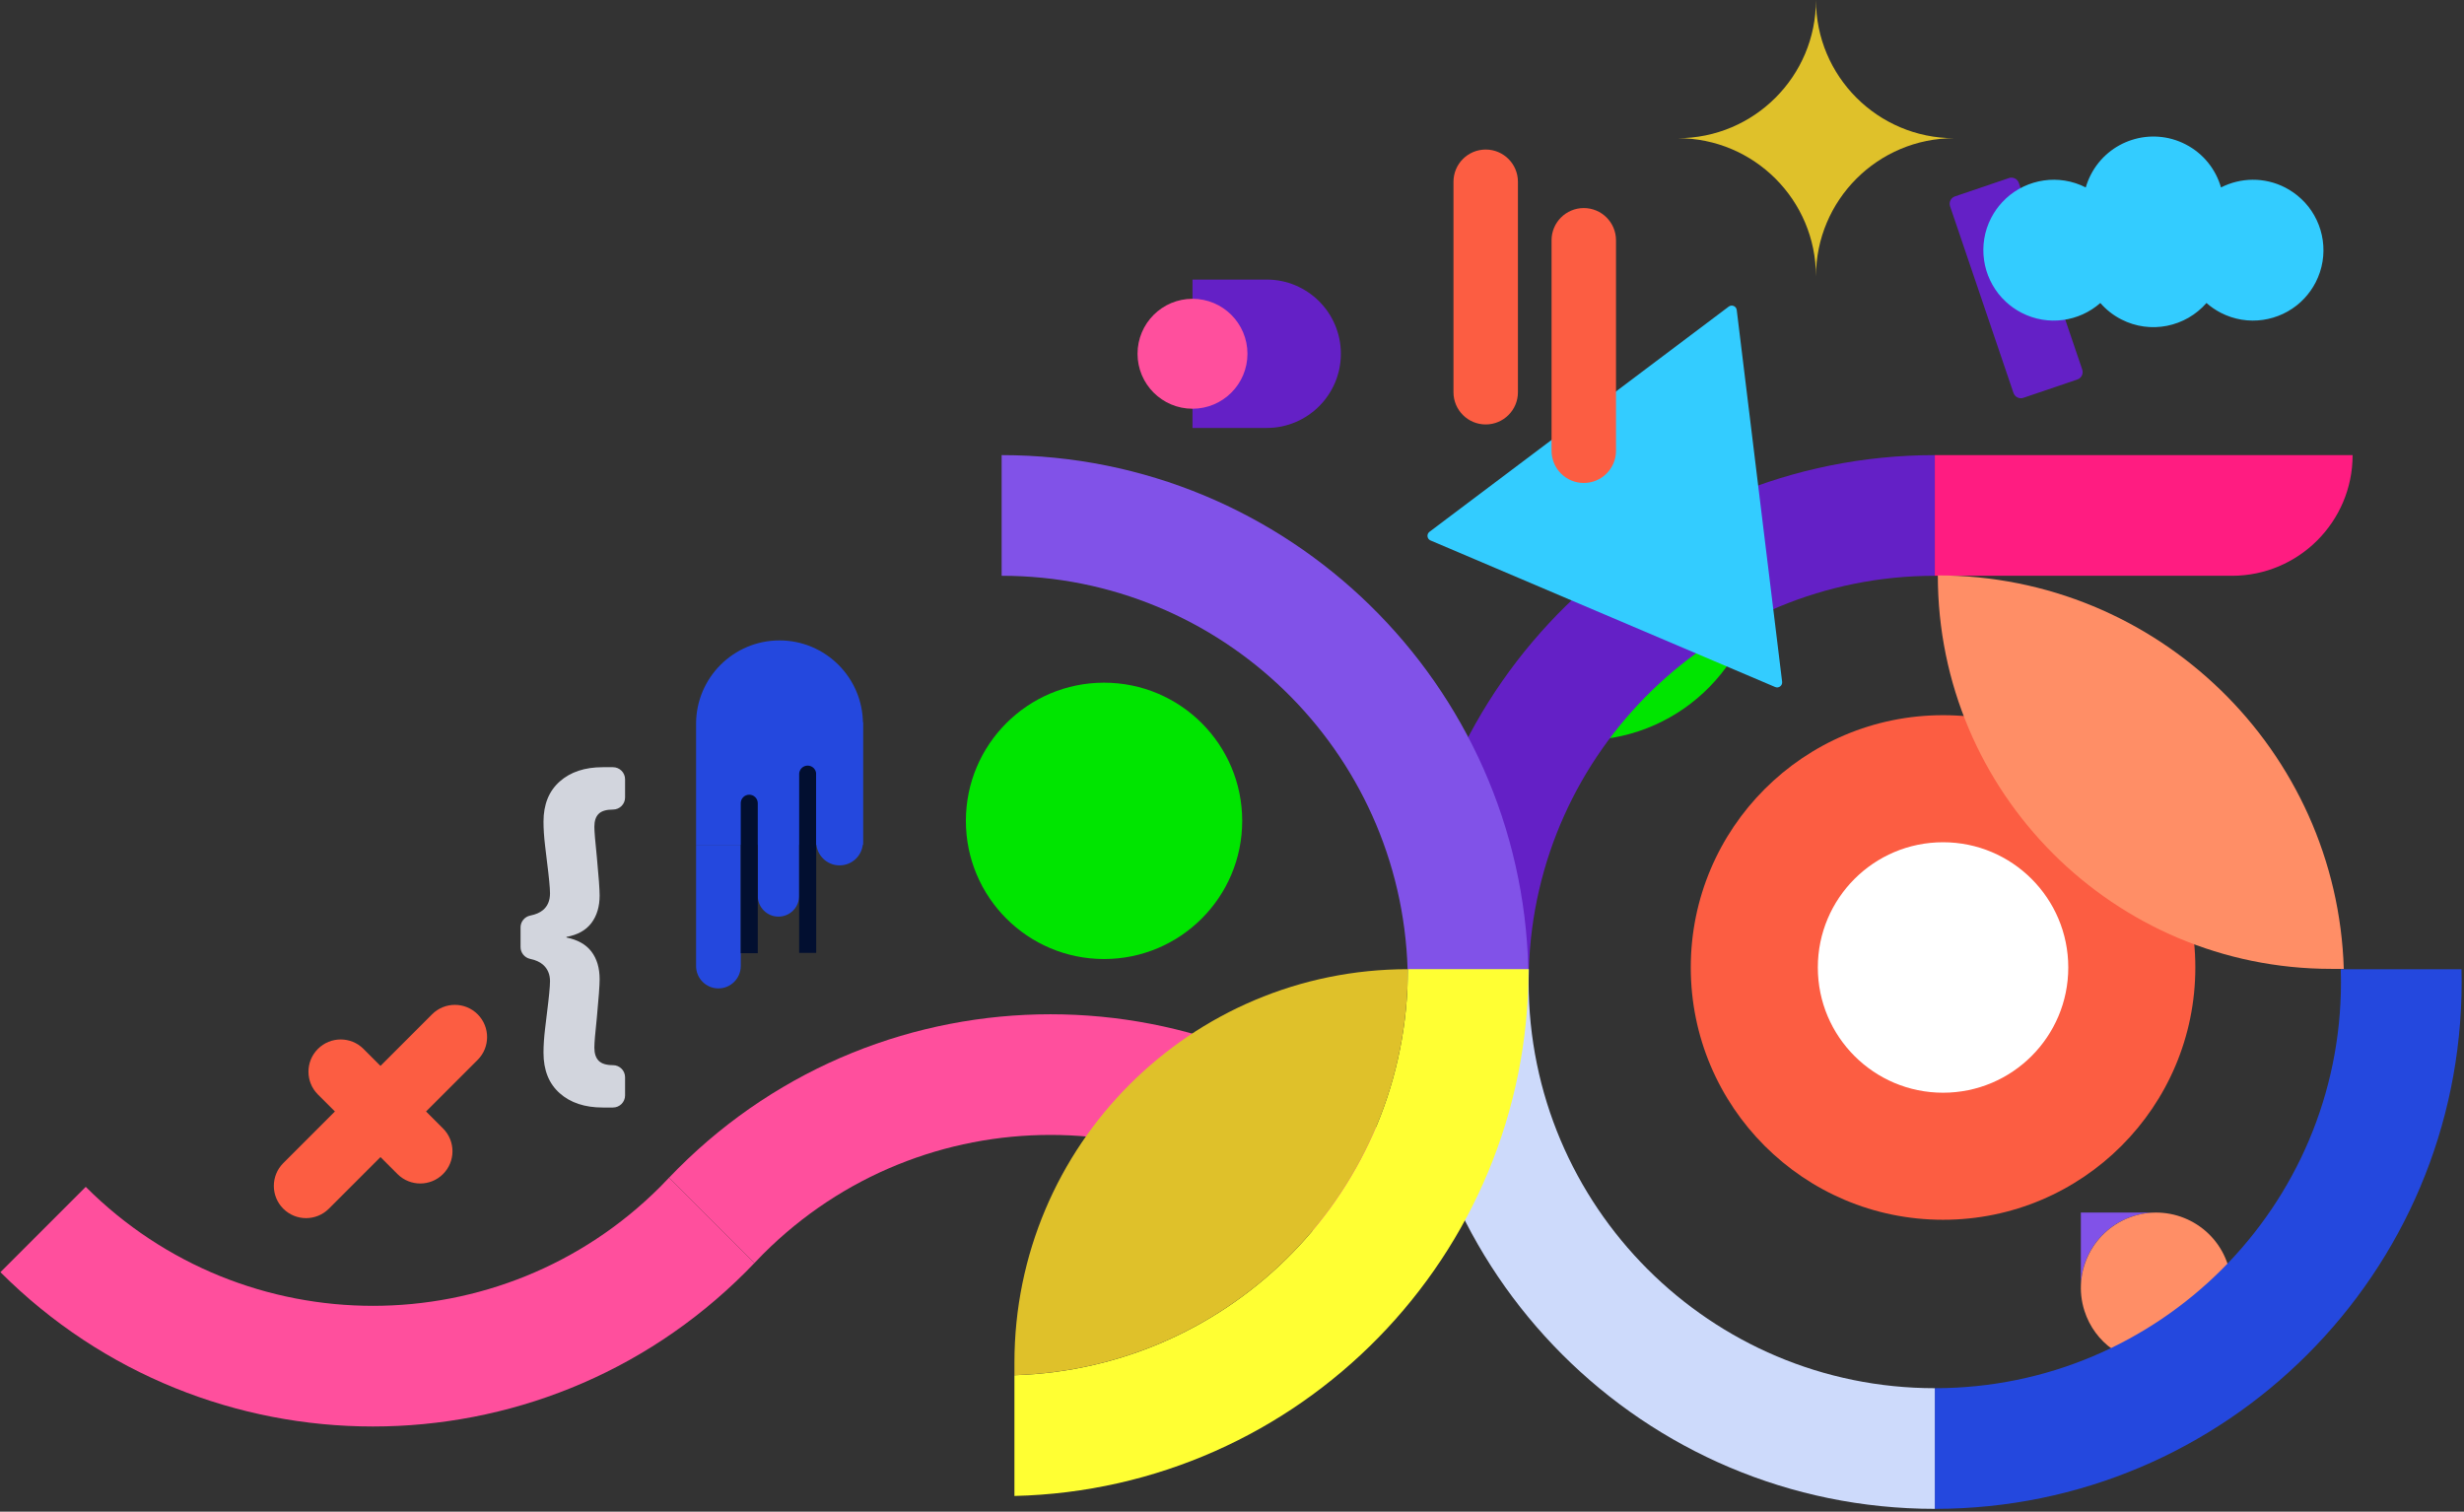 <svg width="758" height="465" viewBox="0 0 758 465" fill="none" xmlns="http://www.w3.org/2000/svg">
<rect x="0" y="0" width="758" height="465" fill="#333333" stroke="none"/>
<path d="M136.294 347.132L111.818 322.656C107.946 318.784 101.669 318.784 97.797 322.656C93.925 326.527 93.925 332.805 97.797 336.676L122.273 361.153C126.145 365.024 132.422 365.024 136.294 361.153C140.166 357.281 140.166 351.003 136.294 347.132Z" fill="#FC5D42"/>
<path d="M101.164 371.809L146.941 326.031C150.813 322.16 150.813 315.882 146.941 312.011C143.07 308.139 136.792 308.139 132.92 312.011L87.143 357.788C83.272 361.659 83.272 367.937 87.143 371.809C91.015 375.68 97.293 375.68 101.164 371.809Z" fill="#FC5D42"/>
<path d="M597.741 375.216C640.603 375.216 675.349 340.47 675.349 297.608C675.349 254.746 640.603 220 597.741 220C554.879 220 520.133 254.746 520.133 297.608C520.133 340.47 554.879 375.216 597.741 375.216Z" fill="#FC5D42"/>
<path d="M597.741 336.131C619.016 336.131 636.264 318.883 636.264 297.608C636.264 276.332 619.016 259.085 597.741 259.085C576.465 259.085 559.218 276.332 559.218 297.608C559.218 318.883 576.465 336.131 597.741 336.131Z" fill="white"/>
<path d="M656.234 374.089C658.307 373.427 660.405 373.074 662.478 373.002H640.133V395.181C640.533 385.748 646.715 377.135 656.229 374.089H656.234Z" fill="#8152E8"/>
<path d="M656.249 374.113C644.061 378.017 637.345 391.058 641.244 403.246C644.413 413.146 653.613 419.438 663.489 419.357C665.767 419.338 668.084 418.98 670.367 418.246C680.272 415.076 686.563 405.867 686.487 395.991C686.468 393.713 686.111 391.401 685.377 389.113C681.473 376.925 668.432 370.209 656.244 374.108L656.249 374.113Z" fill="#FF8E66"/>
<path d="M339.636 295.006C363.109 295.006 382.139 275.977 382.139 252.503C382.139 229.029 363.109 210 339.636 210C316.162 210 297.133 229.029 297.133 252.503C297.133 275.977 316.162 295.006 339.636 295.006Z" fill="#00E500"/>
<path d="M488.133 215.164V227.705C517.742 227.004 541.532 202.781 541.532 173H529.001C529.001 195.86 510.821 214.469 488.133 215.169V215.164Z" fill="#00E500"/>
<path d="M239.8 197C253.966 197 265.468 208.502 265.468 222.668V259.889H214.133V222.668C214.133 208.502 225.634 197 239.8 197V197Z" fill="#2448DE"/>
<path d="M214.133 259.889V297.173C214.133 300.967 217.212 304.046 221.006 304.046C224.8 304.046 227.879 300.967 227.879 297.173V259.889H214.133V259.889Z" fill="#2448DE"/>
<path d="M233.113 244.355V275.6C233.113 279.117 235.963 281.963 239.476 281.963C242.994 281.963 245.839 279.113 245.839 275.6V244.355H233.108H233.113Z" fill="#2448DE"/>
<path d="M227.875 247.082V293.222H233.113V247.082C233.113 245.633 231.94 244.46 230.491 244.46C229.042 244.46 227.87 245.633 227.87 247.082H227.875Z" fill="#020F30"/>
<path d="M245.844 238.13V293.117H251.083V238.13C251.083 236.681 249.91 235.509 248.461 235.509C247.012 235.509 245.84 236.681 245.84 238.13H245.844Z" fill="#020F30"/>
<path d="M265.468 222.11H258.28C254.31 222.11 251.092 225.327 251.092 229.298V259.012C251.092 262.983 254.31 266.2 258.28 266.2C262.251 266.2 265.468 262.983 265.468 259.012V222.105V222.11Z" fill="#2448DE"/>
<path d="M160.133 285.286C160.133 283.508 161.396 281.987 163.145 281.635C164.775 281.306 166.062 280.753 167.006 279.971C168.469 278.76 169.199 277.04 169.199 274.804C169.199 273.131 168.879 269.809 168.245 264.847C168.183 264.351 167.988 262.754 167.673 260.057C167.354 257.359 167.197 254.923 167.197 252.749C167.197 247.478 168.851 243.369 172.159 240.419C175.467 237.473 179.885 236 185.419 236H188.57C190.624 236 192.292 237.664 192.292 239.723V245.309C192.292 247.363 190.629 249.032 188.57 249.032C186.534 249.032 185.071 249.465 184.18 250.333C183.288 251.2 182.845 252.535 182.845 254.332C182.845 255.695 183.098 258.798 183.608 263.636C184.18 269.656 184.466 273.593 184.466 275.452C184.466 278.865 183.622 281.687 181.94 283.922C180.252 286.158 177.693 287.583 174.261 288.203V288.389C177.697 289.07 180.257 290.515 181.94 292.717C183.622 294.919 184.466 297.76 184.466 301.23C184.466 303.089 184.18 307.03 183.608 313.046C183.098 317.76 182.845 320.834 182.845 322.259C182.845 324.056 183.288 325.405 184.18 326.306C185.071 327.207 186.534 327.655 188.57 327.655C190.624 327.655 192.292 329.319 192.292 331.378V336.964C192.292 339.018 190.629 340.687 188.57 340.687H185.419C179.885 340.687 175.462 339.214 172.159 336.268C168.851 333.322 167.197 329.18 167.197 323.847C167.197 321.673 167.354 319.242 167.673 316.54C167.993 313.842 168.183 312.245 168.245 311.749C168.879 306.787 169.199 303.465 169.199 301.792C169.199 299.685 168.465 297.993 167.006 296.72C166.058 295.896 164.761 295.314 163.117 294.971C161.386 294.609 160.138 293.093 160.138 291.325V285.281L160.133 285.286Z" fill="#D2D5DD"/>
<path d="M595.204 177.117V140C507.004 140 435.264 210.454 433.181 298.153H470.316C472.385 230.954 527.505 177.117 595.204 177.117V177.117Z" fill="#6420C6"/>
<path d="M720.091 298.153C720.129 299.454 720.157 300.76 720.157 302.071C720.157 371.08 664.213 427.025 595.203 427.025V464.141C684.714 464.141 757.274 391.581 757.274 302.071C757.274 300.76 757.255 299.459 757.226 298.153H720.091V298.153Z" fill="#2448DE"/>
<path d="M470.25 302.071C470.25 300.76 470.278 299.454 470.316 298.153H433.18C433.152 299.454 433.133 300.76 433.133 302.071C433.133 391.581 505.693 464.141 595.203 464.141V427.025C526.194 427.025 470.25 371.08 470.25 302.071Z" fill="#CDDAFB"/>
<path d="M595.203 140H723.732C723.732 160.486 707.102 177.117 686.615 177.117H595.203V140Z" fill="#FF1C81"/>
<path d="M205.812 362.273C204.921 363.222 204.015 364.161 203.091 365.09C154.291 413.89 75.177 413.89 26.377 365.09L0.133 391.335C63.427 454.629 166.041 454.629 229.335 391.335C230.26 390.41 231.17 389.476 232.071 388.532L205.812 362.273V362.273Z" fill="#FF4F9D"/>
<path d="M232.076 388.532C232.967 387.584 233.873 386.645 234.797 385.715C283.597 336.916 362.711 336.916 411.511 385.715L437.755 359.471C374.461 296.176 271.847 296.176 208.553 359.471C207.628 360.395 206.718 361.33 205.817 362.273L232.076 388.532V388.532Z" fill="#FF4F9D"/>
<path d="M618.012 54.773L601.407 60.412C600.151 60.839 599.479 62.203 599.905 63.459L619.406 120.873C619.833 122.129 621.197 122.802 622.453 122.375L639.057 116.735C640.314 116.309 640.986 114.944 640.56 113.688L621.059 56.275C620.632 55.018 619.268 54.346 618.012 54.773Z" fill="#6420C6"/>
<path d="M709.053 62.306L707.852 61.105C706.432 59.785 704.816 58.632 703.009 57.697C696.57 54.38 689.244 54.608 683.247 57.659C681.651 52.135 677.88 47.249 672.361 44.408C661.731 38.931 648.671 43.112 643.195 53.746C642.537 55.023 642.022 56.334 641.641 57.659C633.356 53.436 623.623 55.052 617.146 60.996C616.731 61.372 616.34 61.773 615.954 62.187C614.634 63.608 613.475 65.224 612.541 67.035C608.266 75.333 609.877 85.109 615.84 91.606C616.221 92.021 616.621 92.416 617.036 92.802C618.456 94.123 620.072 95.281 621.883 96.211C630.044 100.415 639.629 98.927 646.126 93.208C647.875 95.214 650.02 96.935 652.532 98.232C661.579 102.893 672.38 100.553 678.776 93.203C680.087 94.356 681.551 95.376 683.176 96.211C691.474 100.486 701.251 98.875 707.752 92.912C708.167 92.536 708.558 92.135 708.944 91.721C710.264 90.3 711.422 88.684 712.357 86.873C716.632 78.575 715.026 68.798 709.058 62.302L709.053 62.306Z" fill="#33CCFF"/>
<path d="M516.133 42.512C539.613 42.512 558.645 61.545 558.645 85.025C558.645 61.545 577.678 42.512 601.158 42.512C577.678 42.512 558.645 23.48 558.645 0C558.645 23.48 539.613 42.512 516.133 42.512Z" fill="#DFC12A"/>
<path d="M366.848 86H389.67C402.263 86 412.492 96.224 412.492 108.822C412.492 121.42 402.268 131.644 389.67 131.644H366.848V86Z" fill="#6420C6"/>
<path d="M366.847 125.729C376.185 125.729 383.754 118.159 383.754 108.822C383.754 99.484 376.185 91.915 366.847 91.915C357.51 91.915 349.94 99.484 349.94 108.822C349.94 118.159 357.51 125.729 366.847 125.729Z" fill="#FF4F9D"/>
<path d="M596.133 177C596.133 243.845 650.323 298.036 717.169 298.036H721.02C718.951 230.838 663.831 177 596.133 177V177Z" fill="#FF8E66"/>
<path d="M531.802 94.315L439.751 163.587C438.798 164.307 438.979 165.784 440.075 166.251L546.092 211.333C547.188 211.8 548.384 210.904 548.237 209.717L534.271 95.364C534.128 94.177 532.755 93.596 531.802 94.315Z" fill="#33CCFF"/>
<path d="M466.961 120.653V55.914C466.961 50.439 462.523 46 457.047 46C451.572 46 447.133 50.439 447.133 55.914V120.653C447.133 126.128 451.572 130.567 457.047 130.567C462.523 130.567 466.961 126.128 466.961 120.653Z" fill="#FC5D42"/>
<path d="M497.133 138.653V73.914C497.133 68.439 492.694 64 487.218 64C481.743 64 477.304 68.439 477.304 73.914V138.653C477.304 144.129 481.743 148.567 487.218 148.567C492.694 148.567 497.133 144.129 497.133 138.653Z" fill="#FC5D42"/>
<path d="M433.02 298.153H470.156C468.078 210.454 396.332 140 308.133 140V177.117C375.831 177.117 430.951 230.959 433.02 298.153Z" fill="#8152E8"/>
<path d="M312.07 423.04V460.176C399.769 458.098 470.223 386.353 470.223 298.153H433.106C433.106 365.852 379.264 420.972 312.07 423.04Z" fill="#FFFF33"/>
<path d="M433.106 298.134C366.261 298.134 312.07 352.324 312.07 419.17V423.021C379.268 420.952 433.106 365.832 433.106 298.134Z" fill="#DFC12A"/>
</svg>
